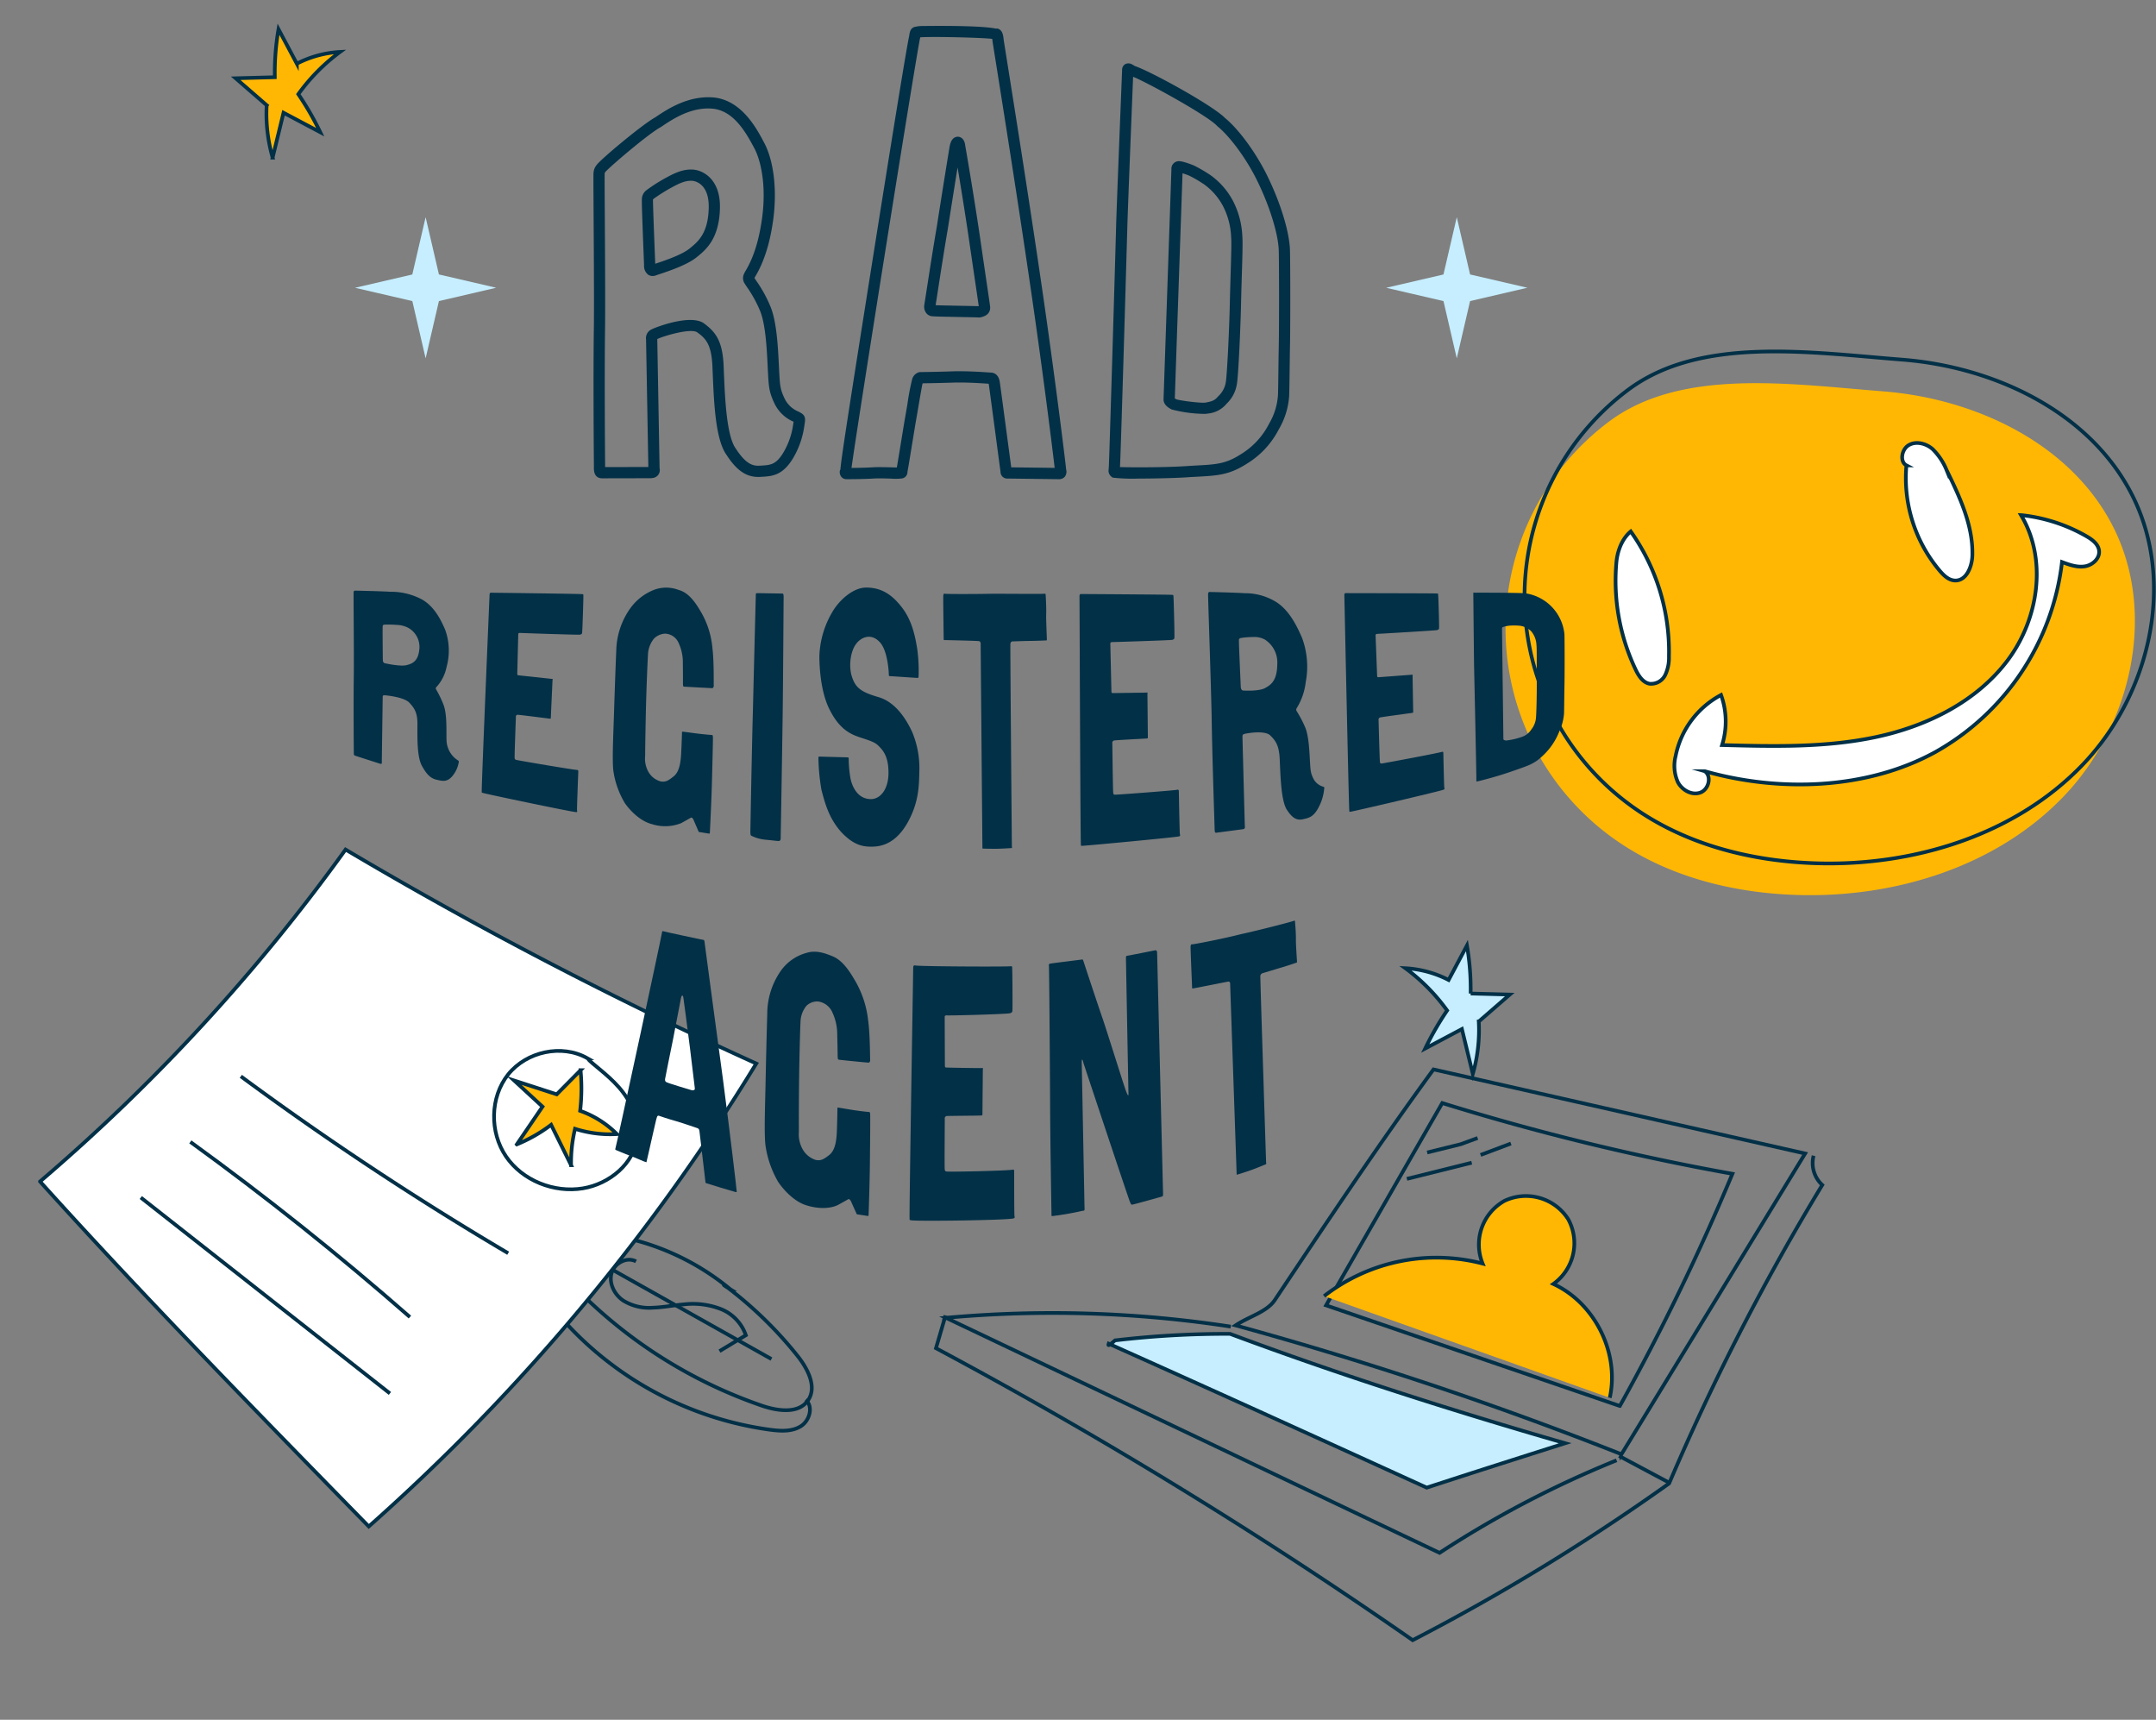 <svg xmlns="http://www.w3.org/2000/svg" width="583.634" height="465.45"><rect width="100%" height="100%" fill="#808080" stroke="none"/><g data-name="Group 1032"><path data-name="Path 183" d="M438.28 394.038l13.747 7.327" fill="none" stroke="#023047" stroke-miterlimit="10"/><path data-name="Path 177" d="M345.1 351.837c14.01-20.983 28.017-41.964 42.952-62.406l100.605 22.762q-24.86 40.697-49.724 81.391a1005.649 1005.649 0 00-104.455-34.878c3.618-2.43 8.435-3.592 10.622-6.869z" fill="none" stroke="#023047" stroke-miterlimit="10"/><path data-name="Path 178" d="M333.167 359.04a318.39 318.39 0 00-77.088-2.388l133.617 63.618a278.556 278.556 0 0147.917-25.048" fill="none" stroke="#023047" stroke-miterlimit="10"/><path data-name="Path 179" d="M390.421 298.532l-31.452 54.747 79.525 27.24a626.131 626.131 0 0030.476-62.836 656.03 656.03 0 01-78.549-19.151z" fill="none" stroke="#023047" stroke-miterlimit="10"/><path data-name="Path 180" d="M358.436 350.782a49.597 49.597 0 0142.915-8.807 13.552 13.552 0 015.908-16.968 13.552 13.552 0 0117.264 4.978 13.553 13.553 0 01-4.025 17.512c11.256 5.185 17.961 18.714 15.27 30.81" fill="#ffb703" stroke="#023047" stroke-miterlimit="10"/><path data-name="Path 181" d="M490.944 312.78a8.056 8.056 0 002.349 7.93 635.754 635.754 0 00-41.458 80.77 571.711 571.711 0 01-69.421 42.42 1295.206 1295.206 0 00-129.044-79.025l2.592-8.846c-.176.484-.353.967-.482 1.469" fill="none" stroke="#023047" stroke-miterlimit="10"/><path data-name="Path 182" d="M301.848 362.765a257.572 257.572 0 0131.13-1.766c29.682 11.066 59.897 20.698 90.707 29.603-12.49 3.968-24.98 7.938-37.463 12.018-28.668-13.056-57.336-26.112-86.097-38.96-.141.434-.283.872 1.723-.895z" fill="#c6eeff" stroke="#023047" stroke-miterlimit="10"/><path data-name="Path 184" d="M386.335 311.91l9.076-2.235 4.576-1.68" fill="none" stroke="#023047" stroke-miterlimit="10"/><path data-name="Path 185" d="M380.847 319.052l17.547-4.376" fill="none" stroke="#023047" stroke-miterlimit="10"/><path data-name="Path 186" d="M400.803 312.58l8.204-3.095" fill="none" stroke="#023047" stroke-miterlimit="10"/><g data-name="Group 402"><g data-name="Group 397"><g data-name="Group 377"><g data-name="Group 376" fill="none" stroke="#023047" stroke-miterlimit="10"><path data-name="Path 235" d="M197.75 348.971a67.6 67.6 0 00-34.321-14.99 16.892 16.892 0 00-7.941.397c-2.515.916-4.716 3.175-4.786 5.85-.071 2.592 1.758 4.808 3.536 6.695a129.344 129.344 0 0051.988 33.506c4.279 1.466 9.941 2.29 12.509-1.433 2.48-3.597-.032-8.463-2.73-11.895a107.215 107.215 0 00-19.99-19.344c-.138-.004-.276-.01 1.735 1.214z"/><path data-name="Path 236" d="M151.417 337.159l-8.325 7.715a92.026 92.026 0 0065.43 42.082c2.8.364 5.853.54 8.252-.955s3.463-5.32 1.33-7.17"/><path data-name="Path 237" d="M194.768 365.676l7.131-4.305a11.7 11.7 0 00-6.774-7.09 20.964 20.964 0 00-9.95-1.265c-2.817.235-5.605.813-8.432.902a13.389 13.389 0 01-8.1-1.97c-2.325-1.612-3.838-4.6-3.101-7.331s4.152-4.591 6.625-3.218"/><path data-name="Path 238" d="M159.59 340.172l49.24 27.645"/></g></g></g></g><g data-name="Group 400"><g data-name="Group 398"><path data-name="Path 99" d="M10.842 319.768a509.644 509.644 0 0082.703-89.84 1146.46 1146.46 0 00111.179 57.914A550.956 550.956 0 0199.829 413.128c-30.838-31.529-61.678-63.057-88.987-93.36z" fill="#fff" stroke="#023047" stroke-miterlimit="10"/><path data-name="Path 100" d="M158.998 286.4c-6.897-3.916-16.465-1.816-21.424 4.369s-5.062 15.66-.596 22.214 12.99 9.92 20.817 8.635c7.132-1.17 13.897-6.657 14.697-13.84.546-4.909-1.7-9.803-4.96-13.51s-7.47-6.436-8.534-7.867z" fill="none" stroke="#023047" stroke-miterlimit="10"/><path data-name="Path 101" d="M65.192 291.301a845.947 845.947 0 0072.37 47.873" fill="none" stroke="#023047" stroke-miterlimit="10"/><path data-name="Path 102" d="M51.523 309.043q30.801 22.31 59.444 47.41" fill="none" stroke="#023047" stroke-miterlimit="10"/><path data-name="Line 3" fill="none" stroke="#023047" stroke-miterlimit="10" d="M38.112 324.105l67.44 53.019"/><path data-name="Path 103" d="M157.16 289.647l-6.456 6.526-11.518-3.738 7.677 7.072-6.953 10.21a41.104 41.104 0 009.281-5.296l5.403 10.931a39.197 39.197 0 011.068-9.849 31.363 31.363 0 0011.34 1.43 26.524 26.524 0 00-9.957-6.299 53.221 53.221 0 00.114-10.987z" fill="#ffb703" stroke="#023047" stroke-miterlimit="10"/><path data-name="Rectangle 19" fill="none" d="M130.337 198.571l93.245 111.081L93.559 418.797.315 307.715z"/></g></g><g data-name="Group 399"><path data-name="Path 202" d="M435.53 114.124a69.915 69.915 0 001.2 112.766c14.328 10.271 32.189 14.792 49.811 15.33 26.334.8 53.736-7.6 72-26.581s25.407-49.33 13.586-72.875c-11.324-22.556-37.173-34.869-62.335-36.845s-54.729-6.439-74.262 8.205z" fill="#ffb703"/><path data-name="Path 202" d="M440.678 105.542a69.915 69.915 0 001.2 112.766c14.328 10.271 32.189 14.792 49.811 15.33 26.334.8 53.736-7.6 72-26.581s25.407-49.33 13.586-72.875c-11.324-22.556-37.173-34.869-62.335-36.845s-54.729-6.439-74.262 8.205z" fill="none" stroke="#023047" stroke-miterlimit="10"/><path data-name="Path 203" d="M437.567 152.14a56.009 56.009 0 005.179 29.027c.81 1.7 1.944 3.541 3.8 3.882a4.252 4.252 0 004.221-2.351 10.868 10.868 0 001.02-5.008 56.246 56.246 0 00-10.341-33.856c-2.986 2.531-3.716 6.53-3.879 8.306z" fill="#fff" stroke="#023047" stroke-miterlimit="10"/><path data-name="Path 204" d="M516.072 125.947a38.845 38.845 0 009.057 28.565c1.079 1.26 2.413 2.532 4.069 2.6 3.085.132 4.645-3.724 4.725-6.812.21-8.125-3.421-15.8-6.986-23.1a16.908 16.908 0 00-3.829-5.7c-1.756-1.495-4.411-2.189-6.4-1.029s-2.481 4.512-.636 5.476z" fill="#fff" stroke="#023047" stroke-miterlimit="10"/><path data-name="Path 205" d="M461.489 208.721c1.961 1.418 1.057 4.968-1.219 5.787s-4.907-.65-6.048-2.784a10.791 10.791 0 01-.632-7.09 24.024 24.024 0 0112.3-16.544 21.163 21.163 0 01.276 13.556c13.98.372 28.117.73 41.793-2.2s27.054-9.519 35.478-20.682 10.876-27.374 3.659-39.353a44.786 44.786 0 0117.7 5.717c1.558.9 3.212 2.117 3.426 3.9.25 2.1-1.77 3.925-3.862 4.251s-4.186-.426-6.169-1.167a68.047 68.047 0 01-34.249 51.4c-18.756 10.321-42.551 10.869-62.453 5.209z" fill="#fff" stroke="#023047" stroke-miterlimit="10"/></g><path data-name="Path 54" d="M389.317 161.084c0-.228.048-.46-.33-.456-.323-.065-24.263-.089-24.581-.1-.38 0-.5.087-.485.679.023.637 1.2 57.683 1.339 58.116.018.423.014.423.328.36.386.019 24.741-5.665 25.156-5.954.372-.1.3-.309.231-.6-.073-.368-.249-8.882-.262-9.263s-.074-.449-.385-.385c-.336.21-15.984 3.157-16.385 3.164-.318-.027-.383-.181-.4-.591-.082-.482-.351-10.756-.36-11.166a.607.607 0 01.417-.714c.443-.128 8.282-1.171 8.654-1.236.31-.045.312-.121.3-.439s-.162-9.277-.17-9.592c.048-.4.057-.323-.134-.305s-8.81.666-9.129.683c-.254.023-.317-.136-.331-.465s-.4-10.342-.415-10.917c0-.163.048-.247.368-.346.32 0 15.776-.913 16.268-1.024.562-.186.554-.336.548-.721.049-.386-.173-8.5-.247-8.734" fill="#023047"/><path data-name="Path 55" d="M423.503 171.69a12.433 12.433 0 00-10.567-11.116c-2.02-.179-13.04-.179-13.477-.163-.451 0-.63-.145-.63.145 0 .212.162 17.159.21 19.792.065 2.8.662 30.377.614 30.7.018.357-.047.372.129.469a100.34 100.34 0 0010.615-3.149c3.506-1.246 4.992-1.65 7.385-3.975a17.678 17.678 0 004.215-6.174 14.439 14.439 0 001.389-5.072c.05-1.535.05-4.2.115-7.385.065-3.117.065-11.471 0-14.071m-7.757 22.99a5.82 5.82 0 01-1.178 2.7 4.992 4.992 0 01-2.165 1.892 19.355 19.355 0 01-4.687 1.147c-.435-.048-.743-.179-.743-.4s-.37-29.6-.37-29.874a.418.418 0 01.241-.438 8.316 8.316 0 011.874-.386 18.235 18.235 0 012.328 0 5.342 5.342 0 013.407 1.469 6.145 6.145 0 011.47 3.765c.129 1.115.05 5.526.081 8.985.048 3.472-.081 10.177-.258 11.147" fill="#023047"/><path data-name="Path 64" d="M394.353 58.777l3.6 15.5 15.506 3.6-15.506 3.606-3.6 15.5-3.6-15.5-15.51-3.597 15.506-3.6z" fill="#c6eeff"/><path data-name="Path 46" d="M123.954 205.781a6.637 6.637 0 01-2.457-2.8c-.645-1.567-.629-2.068-.645-4.443 0-2.293.016-5.558-.743-7.675a28.793 28.793 0 00-2-4.183c-.244-.4-.129-.533.015-.729a11.116 11.116 0 002.748-5.38 16.562 16.562 0 00-.389-10.2c-1.129-2.569-2.81-6.123-6.188-8.095a17.806 17.806 0 00-8.692-2.117c-2.025-.15-9.181-.31-9.568-.31-.307.129-.26.179-.307.372-.065.372.111 14.46.047 22.377-.111 7.707 0 20.794 0 21.182 0 .307 0 .63.357.745s6.5 2.1 6.8 2.18c.291.032.485.081.42-.4 0-.4.242-17.078.242-17.611s.178-.5.5-.515c.225-.018 5.025.419 6.608 1.889 1.535 1.6 2.359 2.894 2.294 6.156 0 3.265-.162 8.822 1.325 11.229 1.341 2.44 2.488 3.28 3.958 3.6 1.535.341 2.747.68 4.2-1.034a7.825 7.825 0 001.648-3.441c.129-.582.129-.582-.178-.792m-13.81-25.791c-1.5.438-5.025-.291-5.768-.452-.679-.081-.743-.63-.743-1.018 0-.4-.1-8.563-.032-9.032.016-.339.192-.388.451-.436a26.885 26.885 0 013.265.066 7.173 7.173 0 013.248.822 5.9 5.9 0 012.973 5.558c-.26 3.522-1.955 4.1-3.393 4.492" fill="#023047"/><path data-name="Path 47" d="M157.915 161.315c.011-.255.079-.511-.3-.511-.313-.09-24.258-.389-24.567-.389-.383 0-.5.074-.523.617-.026.664-2.235 52.718-2.112 53.095-.019.388-.015.386.294.462.231.179 24.646 5.283 25.224 5.2.381.073.323-.194.273-.546-.048-.438.323-9.883.338-10.306s-.04-.524-.36-.572c-.41.087-16.162-2.593-16.514-2.721-.31-.139-.359-.31-.355-.711-.047-.493.33-10.494.343-10.9a.479.479 0 01.46-.58c.438-.01 8.287 1 8.671 1.042.315.04.318-.044.328-.375s.438-9.7.452-10.03c.081-.407.071-.328-.113-.344s-8.812-.942-9.129-.982c-.249-.021-.312-.189-.3-.509s.254-10.1.271-10.66c0-.16.074-.236.389-.3.31.032 15.8.554 16.315.472.575-.147.583-.317.595-.743.068-.423.372-9.45.318-9.705" fill="#023047"/><path data-name="Path 48" d="M192.98 199.408c-.055-.378-.053-.47-.244-.485s-1.921-.142-3.963-.393c-1.852-.236-3.635-.475-3.892-.5s-.259-.021-.268.439c-.011.364-.089 3.112-.225 5.577s-.525 4.816-1.97 6.028c-1.5 1.2-2.23 1.663-3.63 1.4a5.549 5.549 0 01-3.254-2.561 7.368 7.368 0 01-.889-4.333c0-1.978.144-10.938.309-16.218s.38-10.2.49-11.719a7.329 7.329 0 011.582-3.8 4.534 4.534 0 013.025-1.349 4.146 4.146 0 013.674 2.567 12.218 12.218 0 011.123 5.254c.021 1.651.04 5.044.024 5.684.053.554-.024.824.359.845s7.135.391 7.521.4c.326.016.454-.347.467-.722-.055-.373.1-6.424-.368-10.161a23.528 23.528 0 00-3.469-10.36c-2.424-4.084-4.366-4.988-5.744-5.358a9.335 9.335 0 00-6.332-.1 14.319 14.319 0 00-6.825 5.29 20.43 20.43 0 00-3.653 11.152c-.27 6.3-.481 12.863-.64 17.85-.168 5.162-.527 12.581-.1 15.1a23.36 23.36 0 003.109 8.5c1.709 2.403 4.446 4.903 7.257 5.603a11.7 11.7 0 007.912-.246c2.155-1.191 2.42-1.354 2.684-1.5.259-.06.325.039.632.449.242.585 1.273 2.941 1.394 3.233.065.2.126.2.381.236s2.32.381 2.508.4.2-.162.21-.533c0 0 .407-8.074.54-13.1s.317-12.1.268-12.568" fill="#023047"/><path data-name="Path 49" d="M211.335 226.574c.018-.671.4-23.1.53-32.778s.247-31.142.262-31.907-.037-1.246-.291-1.246-6.4-.111-6.781-.111-.446 0-.46.662c-.019.855-.519 19.991-.774 30.886-.307 10.794-.679 32.215-.7 33.07.045.768.042.955.364 1.081a10.913 10.913 0 003.934 1.049c2.007.187 3.3.393 3.5.317.267-.074.464-.247.412-1.023" fill="#023047"/><path data-name="Path 50" d="M246.989 198.232c-1.661-3.572-4.516-8.23-9.255-9.583-4.613-1.357-6.133-2.467-7.116-5.513s-.3-6.933 1.066-8.775c1.3-1.842 3.981-3.1 6.321-.722 2.335 2.178 2.613 8.57 2.6 8.865 0 .393 0 .49.444.5.512.01 6.847.462 7.17.46s.441.1.451-.588a43.2 43.2 0 00-.41-7.494c-.619-3.648-1.5-7.794-4.387-11.342-2.9-3.647-5.854-5.02-9.407-5.02-3.48 0-7.209 3.32-9.095 6.514a25.038 25.038 0 00-3.567 12.184c.045 4.845.784 10.773 3.031 14.83 2.183 4.152 4.614 5.7 6.67 6.539s4.815 1.4 6.033 2.514c1.275 1.207 2.947 2.818 2.974 7.34.1 4.525-2.209 7.707-5.324 7.3-3.049-.307-4.564-3.309-4.991-5.765a30.89 30.89 0 01-.452-5.1c0-.391-.116-.394-.446-.406s-7.036-.179-7.358-.2c-.385-.018-.389.081-.391.37a55.3 55.3 0 00.827 8.675c.923 3.446 1.957 7.589 5.353 11.381 3.471 3.7 6.08 4.026 8.692 3.937 2.48-.094 6.227-1.041 9.316-6.59 3.031-5.455 3.036-10 3.128-13.641a25.454 25.454 0 00-1.884-10.67" fill="#023047"/><path data-name="Path 51" d="M283.386 172.932c0-.294-.168-3.821-.192-6.174.1-2.352-.113-5.291-.124-5.684s-.131-.393-.322-.391c-.121.1-9.515.01-14.141.01-4.622.1-12.492.1-12.808 0-.383-.1-.38.2-.443.493-.071.494.108 11.352.1 11.746 0 .3.061.3.255.3s9.124.2 9.374.292a.71.71 0 01.383.692c0 .4.47 54.764.472 55.06 0 .4.061.394.131.394.129 0 2.422.068 3.923.04 1.44-.024 3.66-.179 3.794-.183s.2 0 .128-.493c-.008-.3-.47-54.161-.4-54.654-.006-.493.249-.792.63-.793.449 0 3.125-.116 4.847-.129 1.661-.013 3.955-.128 4.141-.131.254 0 .259 0 .252-.394" fill="#023047"/><path data-name="Path 52" d="M317.658 161.562c-.008-.283.045-.565-.33-.565-.315-.086-24.294-.223-24.609-.228-.386 0-.5.1-.494.779.013.766.242 66.411.373 66.9.006.488 0 .486.333.467.344.055 25.736-2.331 26.219-2.558.388-.04.318-.318.242-.688-.078-.465-.267-10.94-.275-11.407s-.076-.561-.4-.533c-.37.186-16.577 1.388-16.976 1.356-.326-.079-.386-.267-.4-.75-.074-.574-.225-12.646-.231-13.131a.656.656 0 01.435-.79c.448-.108 8.486-.512 8.872-.546.318-.019.32-.115.31-.5s-.107-11.168-.118-11.549c.058-.478.06-.386-.136-.376s-8.961.134-9.285.136c-.257.01-.325-.183-.328-.569s-.283-12.163-.292-12.838c-.006-.194.063-.291.375-.394.331.008 15.91-.486 16.422-.607.567-.2.562-.389.551-.861.055-.475-.189-10.468-.257-10.751" fill="#023047"/><path data-name="Path 53" d="M358.214 212.921a4.291 4.291 0 01-2.682-2.2c-.759-1.551-.777-2.165-.939-4.946-.144-2.7-.323-6.527-1.226-8.805a31.6 31.6 0 00-2.312-4.443.728.728 0 01-.032-.872 17.147 17.147 0 002.44-7.043 22.369 22.369 0 00-1.018-12.037c-1.291-2.924-3.215-7.093-6.705-9.47a15.886 15.886 0 00-8.822-2.553c-2.036-.16-9.208-.339-9.581-.339-.323.194-.259.292-.305.567-.048.549.695 21.149.953 32.734.16 11.324.822 30.423.822 30.971.016.47.032.939.42.889s7.012-.919 7.321-.968c.323-.145.517-.162.435-.808-.031-.549-.63-23.348-.645-24.09s.176-.743.483-.858c.26-.111 5.2-1.083 6.917.275 1.63 1.553 2.583 2.876 2.7 6.98.194 4.089.354 11.15 2.02 13.4 1.551 2.343 2.777 2.747 4.3 2.407 1.582-.355 2.858-.6 4.231-3.282a13.161 13.161 0 001.44-4.668c.1-.712.1-.712-.21-.842m-15.642-26.77c-1.5.919-5.138.79-5.9.743-.713.031-.793-.7-.808-1.23-.016-.549-.533-11.68-.485-12.328a.547.547 0 01.42-.645 19.952 19.952 0 013.3-.275 5.968 5.968 0 013.327.695 7.37 7.37 0 013.33 6.673c-.05 4.458-1.745 5.558-3.185 6.366" fill="#023047"/><path data-name="Path 56" d="M199.392 322.109c0-.339-1.7-14.9-3.684-29.971-2.359-17.658-4.928-36.466-4.928-36.757-.065-.388-.048-.952-.309-1-.273 0-10.84-2.278-11.019-2.373-.129-.034-.194-.05-.275.483-.081.937-12.457 58.31-12.586 58.344-.081.241-.016.354.115.4s2.5 1.082 3.925 1.582c1.406.5 3.975 1.7 4.219 1.7.194.082.194-.016.194-.192.065-.147 1.131-4.96 1.517-6.657.452-1.86 1.131-5.106 1.276-5.333.129-.322.21-.386.469-.386.323.111 2.343.824 4.766 1.5 2.424.713 5.316 1.761 5.72 1.876s.5.435.565.921c.048.37 1.519 13.037 1.585 13.425.065.4-.016.47.242.549.257.129 7.592 2.328 7.931 2.393.4.1.339-.115.276-.5m-12.117-27.051c-.4-.1-6.351-1.89-6.739-2.131-.128-.034-.58-.179-.5-.889.144-.7 1.389-7.125 2.149-10.7.693-3.588 1.921-10.017 2.149-11.164s.614-.777.662-.115c.111.759 1.032 7.5 1.792 13.669.7 5.865 1.246 10.148 1.294 10.712.111.7-.422.632-.808.614" fill="#023047"/><path data-name="Path 57" d="M235.545 301.469c-.061-.4-.058-.5-.267-.512s-2.029-.183-4.194-.515c-1.963-.305-3.852-.637-4.117-.669s-.268-.032-.276.454c0 .391-.05 3.314-.149 5.938s-.475 5.117-1.989 6.369c-1.582 1.236-2.335 1.7-3.821 1.373a6.252 6.252 0 01-3.474-2.9 8.349 8.349 0 01-1-4.726c-.026-2.138 0-11.814.108-17.511s.259-11 .357-12.63a7.1 7.1 0 011.6-3.944 4.234 4.234 0 013.154-1.154 4.968 4.968 0 013.9 3.078 13.867 13.867 0 011.259 5.7c.042 1.761.128 5.383.12 6.065.052.591-.013.877.391.924.4.073 7.524.779 7.933.785.341.029.475-.352.48-.745-.063-.4 0-6.771-.561-10.739a27.04 27.04 0 00-3.823-11.194c-2.616-4.527-4.66-5.694-6.109-6.229-1.588-.648-4.16-1.6-6.629-.824a12.5 12.5 0 00-7.051 4.86 20.326 20.326 0 00-3.69 11.709 2121.92 2121.92 0 00-.473 19.477c-.118 5.639-.427 13.728.057 16.52a27.331 27.331 0 003.388 9.474c1.84 2.7 4.784 5.521 7.76 6.346 3.05.937 6.188.939 8.39-.121 2.272-1.249 2.551-1.422 2.823-1.579.273-.065.342.044.677.477.267.624 1.4 3.11 1.533 3.419.065.2.136.216.409.247s2.461.375 2.668.4.2-.174.212-.567c0 0 .292-8.51.344-13.806s.131-12.746.065-13.245" fill="#023047"/><path data-name="Path 58" d="M273.997 262.073c0-.3.061-.593-.338-.577-.33.191-25.583.073-25.916-.215-.406-.015-.538.081-.538.769 0 .795-1.11 67.169-.978 67.665-.01.494 0 .494.338.514.343.383 27.241.007 27.779-.493.414-.026.338-.317.27-.708-.073-.486-.074-11.425-.074-11.916s-.074-.588-.414-.567c-.4.3-17.571.683-17.983.5-.347-.1-.407-.3-.409-.795-.069-.591.024-12.93.023-13.423a.648.648 0 01.477-.784c.48-.05 8.969-.092 9.381-.145.338 0 .341-.105.338-.5s.105-11.551.1-11.945c.058-.493.069-.4-.136-.391-.2.048-9.461-.1-9.8-.15-.275 0-.333-.2-.336-.6s-.05-12.436-.047-13.127c0-.2.066-.3.4-.391.341.132 16.8-.328 17.328-.578.6-.225.608-.423.6-.915.068-.494 0-10.932-.068-11.227" fill="#023047"/><path data-name="Path 59" d="M314.845 323.005c-.021-.661-1.6-64.843-1.616-65.322-.073-.372-.215-.541-.538-.49-.393.082-7.309 1.465-7.578 1.48-.2.026-.333.044-.315.911.016.963.637 34.28.658 35.437.027 1.252.174 2.385-.667.21-.784-2.165-4.694-14.745-6.23-19.335-1.545-4.446-5.109-15.278-5.238-15.666-.139-.473-.145-.57-.473-.54-.254.053-8.112 1.008-8.576 1.112-.467.131-.33.415-.326.709.068.485.294 28.919.318 37.453s.36 28.911.372 29.4c.006.59-.061.793.283.756a82.124 82.124 0 008.127-1.422c.477-.07.619.108.53-1.15-.016-1.265-.721-37.486-.742-38.95-.024-1.559.33-.525.473.141.241.745 12.328 37.124 12.577 37.545.286.617.288.813.691.727.423-.048 7.487-2.02 7.885-2.149.333-.081.4-.192.386-.859" fill="#023047"/><path data-name="Path 60" d="M351.098 260.139c-.01-.263-.239-3.417-.3-5.547.061-2.162-.22-4.765-.228-5.122s-.139-.32-.33-.265c-.108.158-9.61 2.6-14.346 3.629-4.716 1.209-12.816 2.789-13.148 2.732-.4-.021-.388.26-.448.557-.052.481.4 10.783.407 11.16 0 .281.074.268.27.226.205 0 9.363-1.845 9.617-1.86a.513.513 0 01.41.554c.006.375 1.748 51.12 1.755 51.387.013.368.071.346.142.325.134-.042 2.433-.745 3.939-1.294 1.44-.517 3.653-1.448 3.784-1.5s.2-.074.116-.5c-.008-.268-1.608-49.863-1.559-50.339a.857.857 0 01.624-.9c.448-.121 3.16-.965 4.889-1.472 1.68-.485 3.973-1.276 4.164-1.336.252-.079.259-.079.244-.433" fill="#023047"/><path data-name="Path 62" d="M286.592 129.689c-.376 0-4.372-.053-7.982-.1-2.952-.037-5.642-.071-5.852-.071a1.8 1.8 0 01-1.913-1.813 1604.095 1604.095 0 01-1.039-7.8c-.818-6.127-2.052-15.385-2.139-15.9l-.023-.15c-.15-.008-.328-.021-.535-.034-1.735-.116-5.816-.388-9.25-.268-3.619.123-6.752.17-8.085.189v.008l-.06.152c-.115.393-.671 3.647-1.076 6.02-.263 1.548-.53 3.115-.758 4.375-.176 1.052-.452 2.74-.75 4.564-1.053 6.453-1.354 8.225-1.478 8.82a1.757 1.757 0 01-1.543 1.813 14.731 14.731 0 01-2.968.034c-1.559-.044-3.5-.1-4.807-.011-2.535.168-6.728.174-7.2.174a1.777 1.777 0 01-1.4-.656 2.1 2.1 0 01-.328-1.853l.078.018c.194-2.718 1.8-13.218 8.983-58.49 7.675-48.341 9.264-57.278 9.675-59.1.079-.69.241-2.075 1.58-2.346a8.351 8.351 0 012.112-.221c.168 0 15.693-.267 19.912.737l.01-.09c1.6.178 1.8 1.853 1.894 2.658l.068.551c.019.132.315 1.978.8 5.038 1.73 10.861 5.786 36.292 9.242 59.884 3.532 23.945 6.561 48.306 6.833 51.133l.013.134h.011a2.247 2.247 0 01-.368 1.932 2.05 2.05 0 01-1.643.672zm-37.533-119.35c-.977 4.269-17.05 105.112-18.553 116.3 1.527-.013 3.957-.048 5.616-.158 1.443-.1 3.464-.04 5.1 0 .515.015 1.1.032 1.558.037.234-1.349.866-5.215 1.346-8.159.3-1.827.577-3.521.756-4.593.229-1.272.494-2.829.758-4.366a64.261 64.261 0 011.26-6.665 2.7 2.7 0 011.722-1.939l.246-.092h.263c1.068-.015 4.532-.057 8.62-.2 3.6-.123 7.776.155 9.557.273.42.029.713.047.843.052.986.024 2.228.514 2.514 2.706.066.37.973 7.146 2.147 15.958.43 3.223.793 5.949.934 6.988l4.9.061c2.579.034 5.356.069 6.855.087-.462-4.06-3.185-26.182-6.754-50.382-3.456-23.573-7.508-48.993-9.239-59.847-.632-3.96-.784-4.921-.824-5.22a12.881 12.881 0 01-.065-.486c0-.052-.013-.111-.021-.176-2.947-.364-16.31-.654-19.471-.423zm19 93.536zm40.034 25.652a48.33 48.33 0 01-6.767-.247l-.276-.1-.22-.2a2.02 2.02 0 01-.724-1.882c.008-.1.018-.218.021-.38l.027-.254c.126-1.551 1.779-57.5 1.982-65.356.123-4.645 1.113-29.449 1.486-38.788.081-2.042.132-3.307.134-3.4a1.75 1.75 0 01.856-1.566 1.94 1.94 0 011.981.16 4.323 4.323 0 00.462.234l-.026.061c4.248 1.352 21.308 10.741 24.583 14.124 3.837 3.139 8.61 9.718 11.638 16.05 3.5 7.209 5.841 15 5.952 19.834.1 4.732.113 19.973 0 25.911-.045 2.433-.073 4.707-.1 6.733-.036 2.808-.063 5.141-.128 6.758a20.451 20.451 0 01-2.813 9 23.4 23.4 0 01-8.755 9.355c-4.7 2.989-7.891 3.159-13.686 3.462l-1.422.076c-3.212.262-9.377.41-14.205.41m-4.915-3.109c3.344.1 13.371.118 18.913-.331l1.469-.081c5.624-.294 8.192-.43 12.2-2.981a20.47 20.47 0 007.749-8.282 17.579 17.579 0 002.435-7.707c.06-1.535.089-3.839.121-6.613.026-2.031.053-4.314.1-6.752.11-5.781.1-21.19 0-25.79-.105-4.364-2.375-11.832-5.655-18.58-3.209-6.712-7.906-12.659-10.89-15.073l-.158-.149c-2.653-2.868-19.239-11.94-22.731-13.288l-.066 1.656c-.372 9.332-1.362 34.123-1.486 38.747-.015.6-1.669 58.494-1.994 65.229m-140.2 3.034c-.826 0-2.2-.349-2.215-2.661v-.633c-.074-9.408-.174-26.9 0-38.323.055-8.373-.021-20.419-.078-29.217-.058-9.368-.068-11.6-.016-11.992l.044-.252a3.37 3.37 0 01.682-1.572c.7-1.3 12.63-11.255 15.968-13.034 3.1-2.105 9.116-6.188 16.312-5.335 7.4 1.071 11.31 8.6 13.412 12.651 2.663 5.4 3.39 13.951 1.913 22.34-1.303 7.893-3.748 12.044-4.548 13.407a6.682 6.682 0 00-.184.317l-.032.082v.008l.055.094c.074.141.242.378.464.709a35.787 35.787 0 013.813 6.947c1.675 4.07 2.016 10.843 2.264 15.79l.048.947c.238 4.677.28 5.521 1.483 8.095a7.213 7.213 0 003.752 3.566 5.21 5.21 0 01.586.315c1.456.784 1.3 1.822 1.094 3.126-.031.171-.052.33-.078.509a23.3 23.3 0 01-2.794 8.25c-2.907 5.122-5.871 5.295-8.739 5.458l-.312.019c-3.627.212-6.308-1.5-9.195-5.933-2.987-4.08-3.412-14.15-3.723-21.5l-.079-1.858c-.189-6.526-1.785-8.145-4.2-9.87-1.887-1.128-9.171 1.084-10.672 1.824l-.084.044v.036c.021 1.053.591 32.87.625 34.925a2.141 2.141 0 01-1.856 2.632l-.449.063c-.578 0-12.564.026-13.255.027zm.7-82.486c-.032.53 0 5.674.037 11.633.057 8.806.132 20.865.078 29.268-.17 11.407-.069 28.871.006 38.266v.278l11.7-.024c-.073-4.181-.6-33.509-.619-34.513a2.616 2.616 0 011.579-2.768c.47-.3 9.93-4.1 13.874-1.747 3.567 2.55 5.364 5.119 5.572 12.3l.079 1.843c.26 6.174.695 16.5 3.186 19.905 2.632 4.034 4.456 4.76 6.513 4.626l.322-.019c2.606-.149 4.18-.239 6.245-3.874a20.423 20.423 0 002.453-7.224c.032-.223.058-.417.089-.583l.032-.192-.057-.027a10.06 10.06 0 01-5.185-5.054c-1.433-3.062-1.5-4.358-1.743-9.177l-.047-.948c-.237-4.726-.564-11.2-2.05-14.808a33.246 33.246 0 00-3.511-6.384c-.26-.386-.459-.685-.575-.885a2.663 2.663 0 01-.212-2.832l.079-.181c.053-.115.158-.3.309-.554.732-1.241 2.96-5.02 4.162-12.37 1.64-9.323.233-16.679-1.629-20.461-2.548-4.9-5.731-10.232-11.1-11.008-6.013-.718-11.233 2.814-14.35 4.919-3.453 1.845-14.11 11.006-15.024 12.14-.1.15-.163.252-.2.333zm162.019 65.04a36.242 36.242 0 01-8.481-1.175c-1.486-.693-2.281-1.667-2.246-2.748 0-.194.344-10.1.9-26.391.57-16.635 1.217-35.49 1.228-35.918a2.039 2.039 0 011.721-2.134c.963-.183 3.5.793 4.254 1.1a35.77 35.77 0 013.955 2.239l.41.26a20.033 20.033 0 016.355 7.19 22.829 22.829 0 012.5 9.5l.016.2c.118 1.625-.01 5.787-.16 10.605-.074 2.435-.152 4.988-.2 7.337-.126 6.112-.717 19.933-1.162 22.04a9.212 9.212 0 01-2.737 5.135 7.443 7.443 0 01-5.055 2.679 7.113 7.113 0 01-1.3.092m-7.678-4.2a3.054 3.054 0 00.47.268c.856.309 6.618 1.107 7.941.855 1.7-.309 2.449-.6 3.311-1.664a6.571 6.571 0 002.055-3.685c.355-1.7.971-14.459 1.118-21.582.05-2.361.128-4.923.2-7.366.141-4.538.273-8.823.166-10.289l-.015-.194a19.881 19.881 0 00-2.157-8.3 17.05 17.05 0 00-5.284-6.054l-.414-.262a33.153 33.153 0 00-3.566-2.038 21.527 21.527 0 00-1.737-.608c-.128 3.763-.587 17.126-1.2 34.894-.425 12.441-.816 23.843-.889 26.011m-.013.354zm1.1-63.028l.086.52v-.036zm-53.913 40.797l-.331-.006c-.343-.031-2.932-.081-5.219-.123-4.587-.089-6.442-.132-7.053-.189a2.338 2.338 0 01-1.745-.74 2.84 2.84 0 01-.649-2.264c.079-.5.268-1.719.535-3.438.732-4.726 1.957-12.633 2.848-17.729 1.092-7.046 3.091-19.509 3.464-21.66.326-1.886 1.076-2.755 2.272-2.779.842.031 1.8.679 1.971 2.411.22 1.2 2.286 13.239 3.926 24.287.7 4.826 1.32 9.025 1.793 12.25.556 3.763.9 6.083.977 6.758.175.992.044 2.651-2.558 3.173zm-11.924-3.32c1.091.045 4.126.1 6.432.149 3.033.058 4.587.089 5.222.121h.021c-.105-.826-.464-3.252-.942-6.489s-1.1-7.427-1.8-12.253c-1.006-6.828-2.184-14.028-2.987-18.828a3405.477 3405.477 0 00-2.64 16.627c-.889 5.093-2.159 13.294-2.842 17.7l-.464 2.979m-76.614-7.913a2.18 2.18 0 01-1.2-.352 3 3 0 01-1.11-2.575c0-.162-.04-1.026-.089-2.288-.4-10.255-.544-14.583-.506-15.519a3.138 3.138 0 011.223-2.475 45.039 45.039 0 015.96-3.726c3.27-1.772 5.11-1.947 6.628-1.865 2.592.134 7.458 2.461 7.327 10.3-.149 8.463-3.865 11.454-6.324 13.433-2.533 2.07-7.6 3.755-10.038 4.566-.343.113-.614.2-.792.267a2.758 2.758 0 01-1.081.236m.373-20.97a2.6 2.6 0 00-.267.268c-.032 1.028.376 11.446.532 15.368l.078 2.015a4.69 4.69 0 01.2-.066c2.087-.695 6.973-2.32 9.083-4.042 2.265-1.826 5.077-4.086 5.2-11.126.113-6.9-4.264-7.2-4.45-7.214-1-.05-2.28.018-5.023 1.5a47.622 47.622 0 00-5.353 3.3" fill="#023047"/><path data-name="Path 63" d="M115.218 58.777l3.6 15.5 15.5 3.6-15.5 3.606-3.6 15.5-3.6-15.5-15.511-3.597 15.506-3.6z" fill="#c6eeff"/><g data-name="Group 396"><path data-name="Path 233" d="M72.188 28.474l-8.389-7.29 10.593-.284a69.738 69.738 0 01.999-12.993l4.964 9.327a28.908 28.908 0 0111.698-3.181 51.937 51.937 0 00-11.3 11.435A79.73 79.73 0 0186.69 35.78l-9.937-5.27-2.952 12.145a43.052 43.052 0 01-1.614-14.18z" fill="#ffb703" stroke="#023047" stroke-miterlimit="10"/></g><path data-name="Path 234" d="M400.31 276.464l8.388-7.288-10.593-.285a69.738 69.738 0 00-1-12.994l-4.964 9.327a28.908 28.908 0 00-11.698-3.18 51.937 51.937 0 0111.3 11.434 79.73 79.73 0 00-5.934 10.294l9.932-5.27 2.954 12.143a43.052 43.052 0 001.614-14.181z" fill="#c6eeff" stroke="#023047" stroke-miterlimit="10"/></g></svg>
